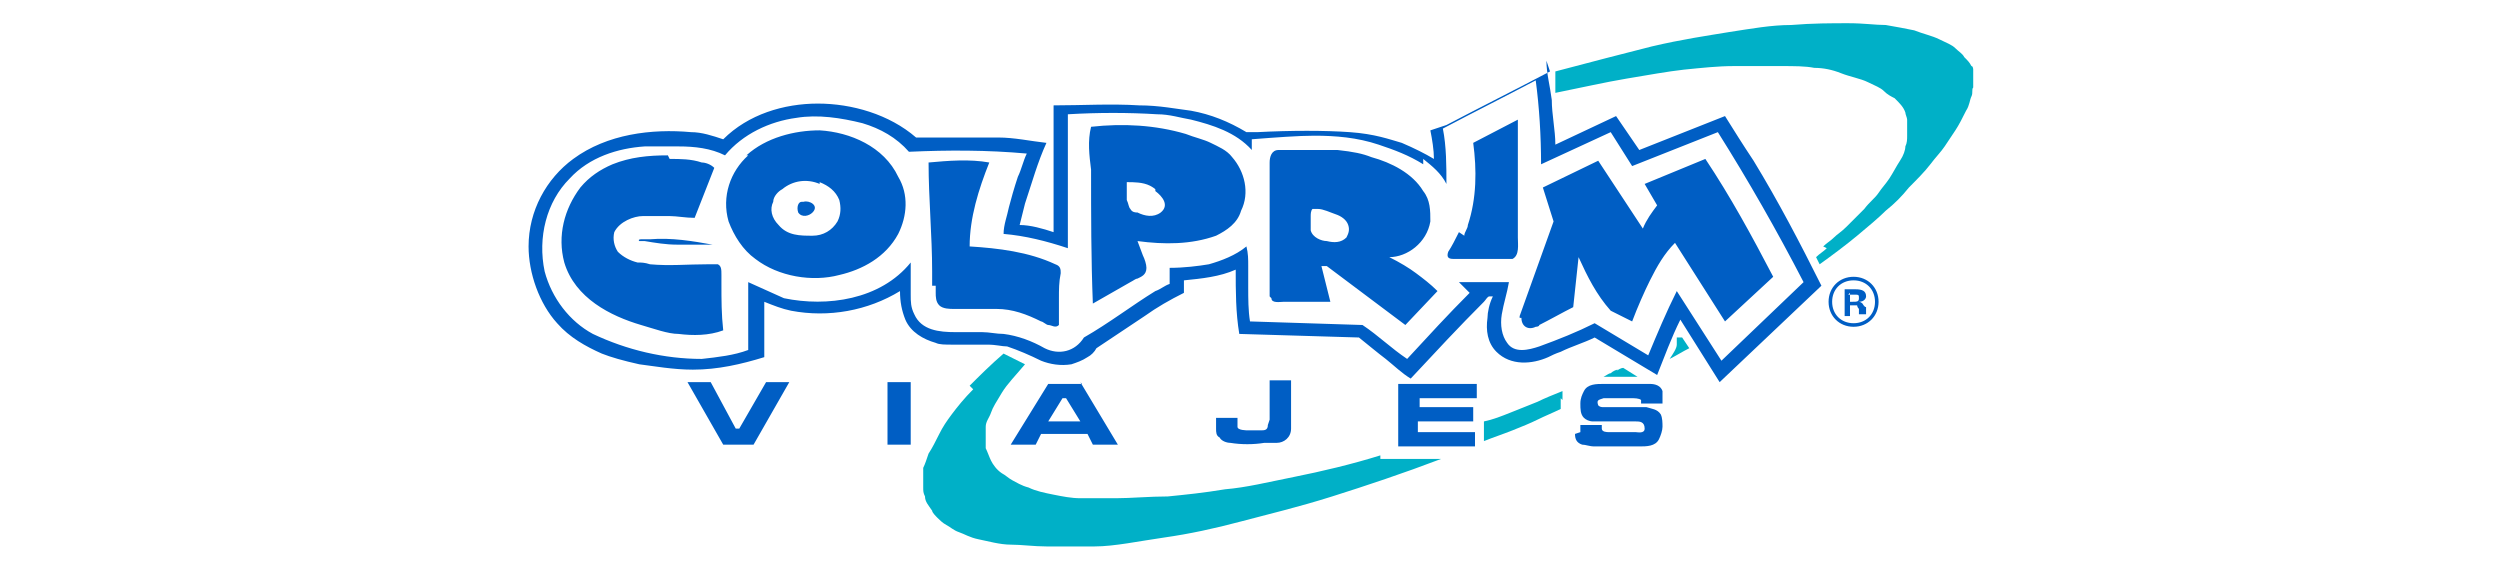 <?xml version="1.0" encoding="UTF-8"?>
<svg id="Capa_1" xmlns="http://www.w3.org/2000/svg" version="1.1" viewBox="0 0 140 32">
  <!-- Generator: Adobe Illustrator 29.4.0, SVG Export Plug-In . SVG Version: 2.1.0 Build 152)  -->
  <defs>
    <style>
      .st0 {
        fill: #005ec4;
      }

      .st0, .st1 {
        fill-rule: evenodd;
      }

      .st1 {
        fill: #00b0c7;
      }
    </style>
  </defs>
  <path class="st1" d="M102.3,13.9c-.2.2-.4.3-.6.5l.2.4c.7-.5,1.5-1.1,2.1-1.6.6-.5,1.2-1,1.6-1.4.5-.4.9-.8,1.3-1.3.4-.4.9-.9,1.2-1.3.3-.4.6-.7.8-1,.2-.3.4-.6.6-.9.2-.3.4-.7.6-1.1.2-.3.2-.6.3-.8s0-.4.1-.5c0-.1,0-.3,0-.4,0-.1,0-.2,0-.3,0,0,0-.2,0-.3,0,0,0-.2-.1-.2-.1-.2-.2-.3-.4-.5-.1-.2-.3-.3-.5-.5-.2-.2-.5-.3-.9-.5-.4-.2-.9-.3-1.4-.5-.5-.1-1-.2-1.6-.3-.6,0-1.2-.1-2.1-.1-.9,0-2,0-3.2.1-1.1,0-2.2.2-3.5.4-1.2.2-2.6.4-4.3.8-1.6.4-3.5.9-5.4,1.4v1.2c1.5-.3,2.8-.6,4-.8,1.2-.2,2.3-.4,3.2-.5,1-.1,1.9-.2,2.8-.2.9,0,1.9,0,2.6,0,.8,0,1.4,0,1.9.1.5,0,1,.1,1.5.3s1.1.3,1.5.5c.4.2.7.3.9.5.2.2.4.3.6.4.3.3.5.5.6.8,0,.1.1.3.1.4,0,.1,0,.3,0,.4,0,.1,0,.3,0,.5,0,.2,0,.4-.1.6,0,.2-.1.5-.3.8-.2.3-.4.7-.6,1-.2.3-.4.5-.6.8-.2.3-.5.5-.8.9-.3.3-.7.7-1,1-.3.3-.5.4-.7.6-.2.2-.4.3-.6.5h0ZM93.9,19.1s0,0,0,0c0,0,0,0,0,.2,0,.2-.2.5-.4.8.4-.2.7-.4,1.1-.6l-.4-.6h-.3c0,.1,0,.1,0,.1h0ZM90.6,20.7c-.1,0-.3.1-.4.2-.1,0-.2.1-.4.2h1.8s.1,0,.1,0l-.8-.5c-.1,0-.3.1-.4.2h0ZM87.5,22.4c0,0,0-.2,0-.3,0,0,0-.1,0-.2-.5.2-1,.4-1.4.6-.5.2-1,.4-1.5.6-.5.2-1,.4-1.5.5h0s0,1.1,0,1.1c.5-.2,1.1-.4,1.6-.6.5-.2,1-.4,1.4-.6.4-.2.9-.4,1.3-.6,0,0,0-.2,0-.3,0-.1,0-.2,0-.3h0ZM54.5,21.8c-.5.5-.9,1-1.2,1.4-.3.4-.5.7-.7,1.1-.2.4-.4.8-.6,1.1-.1.3-.2.6-.3.8,0,.2,0,.5,0,.6,0,.2,0,.4,0,.5,0,.2,0,.3.1.5,0,.3.2.5.4.8,0,.1.2.3.3.4.1.1.3.3.5.4.2.1.4.3.7.4.3.1.6.3,1.1.4.5.1,1.2.3,1.8.3.6,0,1.3.1,2,.1.7,0,1.6,0,2.7,0,1.1,0,2.5-.3,3.9-.5,1.4-.2,2.8-.5,4.3-.9,1.5-.4,3.2-.8,5.1-1.4,1.9-.6,4-1.3,6.1-2.1h-3.4s0-.2,0-.2c-1.6.5-3.3.9-4.8,1.2-1.5.3-2.7.6-3.9.7-1.2.2-2.2.3-3.2.4-1,0-2.1.1-2.9.1-.8,0-1.4,0-2,0-.5,0-1-.1-1.5-.2-.5-.1-1-.2-1.4-.4-.4-.1-.7-.3-.9-.4-.2-.1-.4-.3-.6-.4-.3-.2-.5-.5-.6-.7-.1-.2-.2-.5-.3-.7,0-.1,0-.2,0-.4,0-.3,0-.5,0-.8,0-.3.2-.5.3-.8.1-.3.3-.6.6-1.1.3-.5.8-1,1.3-1.6l-1.2-.6c-.7.6-1.4,1.3-1.9,1.8Z"/>
  <g>
    <path class="st0" d="M103.8,15.5c.8,0,1.4.6,1.4,1.4,0,.8-.6,1.4-1.4,1.4-.8,0-1.4-.6-1.4-1.4,0-.8.6-1.4,1.4-1.4h0ZM103.8,15.7c-.7,0-1.2.5-1.2,1.2,0,.7.5,1.2,1.2,1.2.7,0,1.2-.5,1.2-1.2,0-.7-.5-1.2-1.2-1.2h0ZM85.2,17.8c0,.5.4.7.8.5,0,0,.2,0,.2-.1.6-.3,1.3-.7,1.9-1l.3-2.8c.5,1.1,1,2.1,1.8,3l1.2.6c.3-.8.7-1.7,1-2.3.4-.8.8-1.5,1.4-2.1l2.8,4.4,2.7-2.5c-1.2-2.3-2.4-4.5-3.8-6.6l-3.4,1.4.7,1.2c-.3.4-.6.8-.8,1.3l-2.5-3.8-3.1,1.5.6,1.9-1.9,5.3s0,0,0,.1h0ZM81.7,13c-.2.4-.4.8-.6,1.1-.1.3,0,.4.3.4.2,0,.3,0,.7,0,.7,0,1.3,0,2,0,.2,0,.4,0,.6,0,.4-.2.3-.8.3-1.2,0-1.8,0-3.6,0-5.3,0-.4,0-.9,0-1.3l-2.5,1.3c.2,1.5.2,3.1-.3,4.6,0,.2-.2.4-.2.6h0ZM73.4,12.1c0-.1,0-.3.1-.4,0,0,.2,0,.3,0,.3,0,.7.2,1,.3.3.1.6.3.7.6.1.3,0,.5-.1.7-.3.3-.7.3-1.1.2-.3,0-.8-.2-.9-.6,0,0,0-.2,0-.3,0-.2,0-.4,0-.6h0ZM71.2,16.7c0,.3.5.2.7.2.9,0,1.7,0,2.6,0l-.5-2h.3s4.4,3.3,4.4,3.3l1.8-1.9c-.4-.4-.8-.7-1.2-1-.4-.3-.9-.6-1.5-.9,1,0,2.1-.8,2.3-2,0-.6,0-1.2-.4-1.7-.6-1-1.8-1.6-2.9-1.9-.5-.2-1-.3-1.9-.4-.9,0-2.1,0-3.3,0-.4,0-.5.4-.5.7,0,.1,0,.3,0,.5,0,2.1,0,4.2,0,6.4,0,.1,0,.2,0,.3,0,0,0,.2,0,.3h0ZM64.7,10.7c.4.3.8.8.3,1.2-.4.3-.9.2-1.3,0-.1,0-.3,0-.4-.2-.1-.1-.1-.3-.2-.5,0-.3,0-.6,0-1,.4,0,.9,0,1.3.2,0,0,.2.1.3.2h0ZM63.3,15.8c.2-.1.3-.2.4-.2.2-.1.5-.2.5-.6,0-.2-.1-.5-.2-.7l-.3-.8c1.5.2,3,.2,4.4-.3.6-.3,1.2-.7,1.4-1.4.5-1,.2-2.2-.5-3-.3-.4-.8-.6-1.2-.8-.4-.2-.9-.3-1.4-.5-1.7-.5-3.5-.6-5.3-.4-.2.8-.1,1.6,0,2.4,0,2.5,0,5,.1,7.5.7-.4,1.4-.8,2.1-1.2h0ZM52.4,16c0,.2,0,.3,0,.4,0,.2,0,.5.2.7.2.2.6.2.8.2.9,0,1.8,0,2.4,0,.9,0,1.7.3,2.5.7.1,0,.3.2.4.2.2,0,.4.2.6,0,0,0,0-.2,0-.2,0-.4,0-.9,0-1.3,0-.5,0-.9.1-1.4,0-.2,0-.4-.3-.5-1.5-.7-3.2-.9-4.8-1,0-1.6.5-3.2,1.1-4.7-1.1-.2-2.3-.1-3.4,0,0,2,.2,4.1.2,6.1,0,.3,0,.6,0,.8h0ZM45.9,10.2c.5.2.9.5,1.1,1,.1.4.1.8-.1,1.2-.3.5-.8.8-1.4.8-.7,0-1.4,0-1.9-.6-.4-.4-.5-.9-.3-1.3,0-.3.3-.6.5-.7.6-.5,1.4-.6,2.1-.3h0ZM41.9,8.7c-1,.9-1.5,2.3-1.1,3.7.3.8.8,1.6,1.5,2.1,1.3,1,3.2,1.3,4.7.9,1.3-.3,2.6-1,3.3-2.3.5-1,.6-2.2,0-3.2-.8-1.7-2.7-2.5-4.4-2.6-1.4,0-3,.4-4.1,1.4h0ZM37.5,8.9c.6,0,1.2,0,1.8.2.2,0,.5.1.7.3l-1.1,2.8c-.5,0-1-.1-1.4-.1-.5,0-1,0-1.5,0-.5,0-1.3.3-1.6.9-.1.4,0,.8.2,1.1.3.3.7.5,1.1.6.2,0,.4,0,.7.1,1.1.1,2.1,0,3.2,0,.2,0,.4,0,.6,0,.2.1.2.3.2.6,0,.1,0,.3,0,.5,0,.9,0,1.7.1,2.6-.8.3-1.7.3-2.5.2-.6,0-1.4-.3-2.1-.5-1.7-.5-3.7-1.5-4.3-3.5-.4-1.5,0-3,.9-4.2.5-.6,1.1-1,1.8-1.3,1-.4,2-.5,3.1-.5h0ZM44.9,11.3c-.2,0-.3.3-.2.6.2.3.6.2.8,0,.4-.4-.2-.7-.5-.6,0,0,0,0-.1,0h0ZM35.8,13.5c0,0,.2,0,.3,0,.6.1,1.2.2,1.8.2.5,0,1.3,0,2,0h0c-1.1-.2-2.3-.4-3.5-.3-.2,0-.3,0-.5,0,0,0-.2,0-.1.1h0ZM79.7,8.9c.5.4,1,.8,1.3,1.4,0-1,0-2.1-.2-3.1,1.7-.9,3.5-1.8,5.2-2.7.2,1.5.3,3.1.3,4.7l3.9-1.8,1.2,1.9,4.8-1.9c1.7,2.7,3.3,5.5,4.8,8.4l-4.6,4.4-2.5-3.9c-.6,1.2-1.1,2.4-1.6,3.6l-3-1.8c-1,.5-2,.9-3.1,1.3-.6.2-1.4.4-1.8-.2-.3-.4-.4-1-.3-1.6.1-.6.3-1.2.4-1.8-.9,0-1.9,0-2.8,0l.6.6c-1.2,1.2-2.3,2.4-3.5,3.7-.9-.6-1.6-1.3-2.5-1.9l-6.3-.2c-.1-.6-.1-1.3-.1-1.9,0-.4,0-.8,0-1.2,0-.4,0-.7-.1-1.1-.6.5-1.4.8-2.1,1-.6.1-1.4.2-2.2.2v.9c-.3.1-.5.3-.8.4-1.3.8-2.6,1.8-4,2.6-.5.8-1.4,1-2.2.6-.7-.4-1.5-.7-2.3-.8-.4,0-.8-.1-1.2-.1-.4,0-.9,0-1.5,0-.9,0-1.9-.1-2.3-1-.2-.4-.2-.7-.2-1.1,0-.6,0-1.2,0-1.8-1.7,2.1-4.7,2.5-7.1,2l-2-.9v3.8c-.8.3-1.7.4-2.6.5-2.1,0-4.2-.5-6.1-1.4-1.3-.7-2.3-2-2.7-3.5-.4-1.9.1-3.9,1.4-5.2,1.1-1.2,2.7-1.7,4.2-1.8.6,0,1.4,0,1.9,0,.9,0,1.8.1,2.6.5,1-1.2,2.5-1.9,4-2.1,1.2-.2,2.5,0,3.7.3,1,.3,1.9.8,2.6,1.6h0c2.2-.1,4.4-.1,6.6.1-.2.4-.3.9-.5,1.3-.2.6-.4,1.3-.5,1.7-.1.5-.3,1-.3,1.5,1.2.1,2.4.4,3.6.8v-7.5c1.7-.1,3.4-.1,5,0,.7,0,1.3.2,1.9.3,1.2.3,2.5.7,3.4,1.7,0-.2,0-.4,0-.6,1.3-.1,2.6-.2,3.5-.2,1.2,0,2.4.1,3.6.5h0c.9.3,1.7.6,2.5,1.1h0ZM86.6,3.4c0,.7.2,1.4.3,2.2h0c0,.8.2,1.7.2,2.5l3.4-1.6,1.3,1.9,4.8-1.9c.5.8,1,1.6,1.6,2.5,1.4,2.3,2.6,4.6,3.8,7l-5.7,5.4-2.2-3.5c-.5,1-.9,2.1-1.3,3.1l-3.5-2.1c-.6.3-1.3.5-1.9.8-.3.1-.5.2-.7.3-.9.4-2.1.5-2.9-.3-.5-.5-.6-1.2-.5-1.9,0-.3.1-.8.3-1.2,0,0-.2,0-.2,0-.1,0-.2.2-.3.3-1.4,1.4-2.7,2.8-4.1,4.3-.5-.3-.9-.7-1.4-1.1-.4-.3-1-.8-1.5-1.2l-6.7-.2c-.2-1.2-.2-2.4-.2-3.6-.9.4-1.9.5-2.9.6v.7c-.8.4-1.5.8-2.2,1.3-.9.6-1.8,1.2-2.7,1.8,0,0,0,0,0,0-.1.2-.3.4-.5.5-.3.2-.6.3-.9.4-.6.1-1.2,0-1.7-.2-.6-.3-1.3-.6-1.9-.8-.3,0-.6-.1-1.1-.1-.6,0-1.4,0-1.9,0-.5,0-.8,0-1-.1-.7-.2-1.4-.6-1.7-1.3-.2-.5-.3-1-.3-1.6-1.8,1.1-4,1.5-6.1,1.1-.5-.1-1-.3-1.5-.5v3.1c-1.3.4-2.6.7-4,.7-1.1,0-2.2-.2-3-.3-.9-.2-1.6-.4-2.1-.6-.9-.4-1.8-.9-2.5-1.7-1-1.1-1.6-2.8-1.6-4.3,0-2,1-3.8,2.5-4.9,1.9-1.4,4.4-1.7,6.6-1.5.6,0,1.2.2,1.8.4,1.4-1.4,3.4-2,5.3-2,1.9,0,4,.6,5.5,1.9,1.5,0,3.1,0,4.6,0,.9,0,1.8.2,2.7.3-.5,1.1-.8,2.2-1.2,3.4-.1.4-.2.8-.3,1.2.6,0,1.3.2,1.9.4v-7.1c1.6,0,3.2-.1,4.8,0,1.1,0,2.1.2,2.9.3,1.1.2,2.1.6,3.1,1.2,0,0,.1,0,.2,0,0,0,.2,0,.4,0,1.9-.1,3.8-.1,5.2,0,1.4.1,2.2.4,2.9.6.7.3,1.3.6,1.8.9,0-.5-.1-1.1-.2-1.6.3-.1.6-.2.9-.3,1.9-1,3.9-2,5.8-3h0ZM103.3,17.7h.3s0-.6,0-.6h.1c.1,0,.2,0,.3,0,0,0,0,.1.1.2v.3c0,0,.4,0,.4,0v-.4c-.1,0-.2-.2-.2-.2,0,0-.1-.1-.2-.1h0c.3,0,.4-.2.4-.3,0-.3-.2-.4-.6-.4h-.6s0,1.5,0,1.5h0ZM103.6,16.4v.5s.1,0,.1,0c.3,0,.4,0,.4-.2,0-.2,0-.2-.3-.2h-.3Z"/>
    <path class="st0" d="M88.2,24.3c0,.3.1.5.4.6.2,0,.4.1.7.1.5,0,.9,0,1.4,0,.4,0,.8,0,1.1,0,.4,0,.9,0,1.1-.4.1-.2.2-.5.2-.7,0-.2,0-.5-.1-.7-.2-.3-.5-.3-.8-.4-.1,0-.3,0-.6,0-.6,0-1.2,0-1.8,0-.1,0-.2,0-.3-.1-.1-.3,0-.3.3-.4,0,0,.2,0,.3,0,.4,0,.8,0,1.3,0,.1,0,.4,0,.5.1,0,0,0,.1,0,.2h1.2c0-.2,0-.5,0-.7-.1-.3-.4-.4-.7-.4-.3,0-.6,0-.9,0-.6,0-1.2,0-1.7,0-.4,0-.9,0-1.1.4-.1.2-.2.4-.2.7,0,.3,0,.6.2.8.1.1.3.2.5.2.2,0,.4,0,.6,0,.6,0,1.2,0,1.8,0,.2,0,.5,0,.5.4,0,.3-.4.2-.5.2-.5,0-1,0-1.5,0-.1,0-.4,0-.4-.2,0,0,0-.2,0-.2h-1.2c0,.1,0,.3,0,.4h0ZM82.6,25v-.8s-3.2,0-3.2,0v-.6s3.1,0,3.1,0v-.8s-3,0-3,0v-.5s3.2,0,3.2,0v-.8s-4.4,0-4.4,0v3.5s4.4,0,4.4,0h0ZM71,23.8c0,.3-.2.3-.4.3-.2,0-.5,0-.7,0-.1,0-.6,0-.6-.2,0-.1,0-.3,0-.5h-1.2c0,.2,0,.4,0,.6,0,.2,0,.4.2.5.1.2.4.3.6.3.6.1,1.3.1,1.9,0,.3,0,.5,0,.7,0,.4,0,.8-.3.8-.8,0-.2,0-.4,0-.6,0-.7,0-1.4,0-2.1h-1.2s0,2,0,2c0,0,0,.2,0,.2h0ZM59.5,22.3h.2s.8,1.3.8,1.3h-1.8s.8-1.3.8-1.3h0ZM60.6,21.5h-1.9s-2.1,3.4-2.1,3.4h1.4s.3-.6.3-.6h2.6s.3.6.3.6h1.4s-2.1-3.5-2.1-3.5h0ZM51,24.9v-3.5s-1.3,0-1.3,0v3.5s1.3,0,1.3,0h0ZM42.2,24.9l2-3.5h-1.3s-1.5,2.6-1.5,2.6h-.2s-1.4-2.6-1.4-2.6h-1.3s2,3.5,2,3.5h1.9Z"/>
  </g>
</svg>